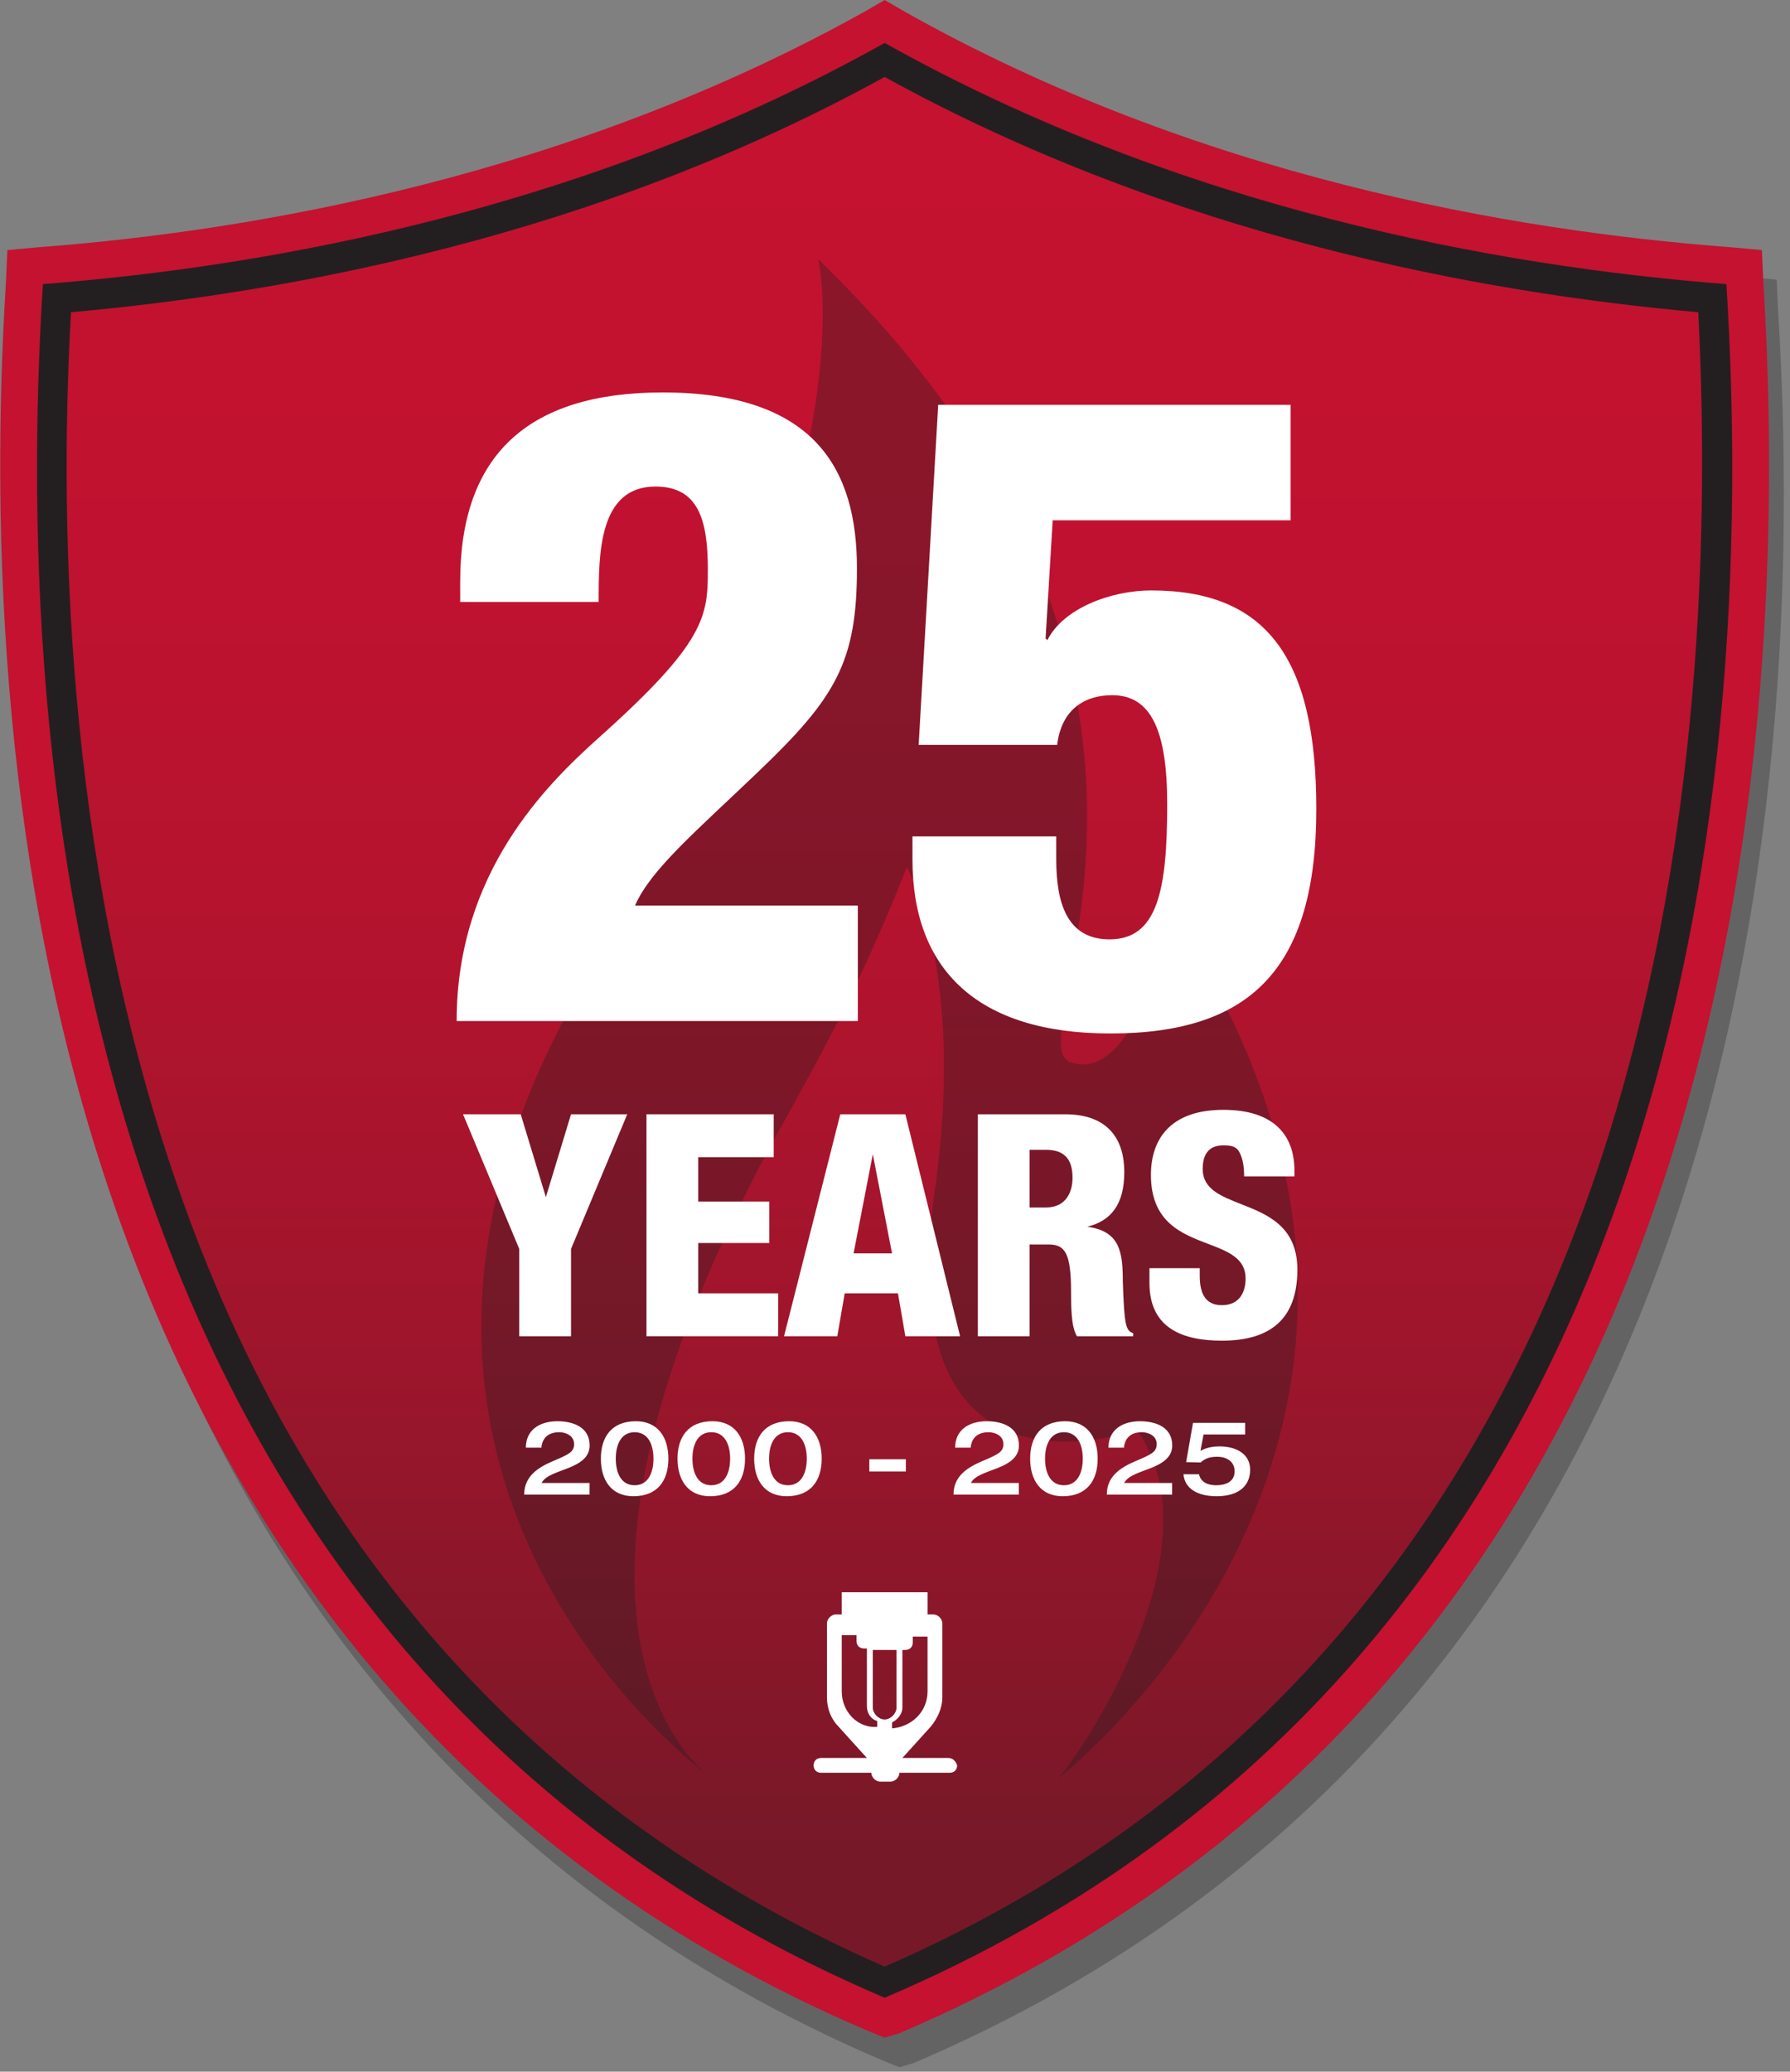 <svg viewBox="0 0 121 140" fill="none" xmlns="http://www.w3.org/2000/svg">
<rect x="0" y="0" width="121" height="140" fill="#808080" stroke="none"/>
<path opacity="0.3" d="M60.8 139.7L59.8 139.3C4.1 115.6 -0.7 55 1.4 21.1L1.5 18.9L3.7 18.7C18.2 17.6 39.6 13.9 59.6 2.7L60.8 2L62 2.7C82 14 103.4 17.6 117.9 18.7L120.1 18.9L120.2 21.1C122.3 55.1 117.5 115.6 61.8 139.4L60.8 139.7Z" fill="#231F20"/>
<path d="M59.8 137.7L58.8 137.3C3.1 113.6 -1.7 53 0.4 19.1L0.5 16.9L2.7 16.7C17.2 15.6 38.6 11.9 58.6 0.7L59.8 0L61 0.7C81 12 102.4 15.6 116.9 16.7L119.1 16.9L119.2 19.1C121.3 53.1 116.5 113.6 60.8 137.4L59.8 137.7ZM5.2 21.5C3.6 54.3 9 110 59.8 132.3C110.6 110 116 54.3 114.3 21.5C99.7 20.2 79.2 16.3 59.8 5.7C40.4 16.4 19.8 20.2 5.2 21.5Z" fill="#C41230"/>
<path d="M59.8 135C6.1 112.1 0.7 54.1 2.9 19.2C18.4 18 39.8 14.1 59.8 2.9C79.8 14.2 101.2 18.1 116.7 19.2C118.8 54.1 113.5 112.1 59.8 135Z" fill="url(#paint0_linear_1_44)"/>
<path d="M59.8 5.2C79.4 16 100.2 19.8 114.8 21.1C115.6 37 114.9 59.8 107.3 81C98.5 105.5 82.5 123 59.8 132.9C37 122.9 21 105.5 12.3 81C4.7 59.7 3.9 37 4.8 21.1C19.4 19.8 40.2 16 59.8 5.2ZM59.8 2.9C39.8 14.1 18.4 18 2.9 19.2C0.7 54.1 6.1 112.1 59.8 135C113.5 112.1 118.9 54.1 116.7 19.2C101.2 18 79.8 14.1 59.8 2.9Z" fill="#231F20"/>
<path opacity="0.35" d="M79.8 62.6C101.1 96.3 72.9 119.1 71.5 120.2C72.5 119.3 82.6 104.9 76.9 96.7C76.7 96.5 60 103 63.2 80.4C65.3 65.5 61.3 58.6 61.3 58.6C56.8 70 53.1 75.1 50.4 80.7C36.1 109.2 46.3 118.8 48 120.1C45.4 118.1 20.8 98.4 39.5 66.4C59.2 32.6 55.3 17.5 55.3 17.5C85.1 46.4 68.3 70.5 72.4 71.8C76.4 73.1 78.3 64.5 79.8 62.6ZM48.1 120.3L47.9 120.1C48.1 120.3 48.1 120.3 48.1 120.3Z" fill="#231F20"/>
<path d="M64.1 118.8H61L62.9 116.7C63.4 116.1 63.7 115.4 63.7 114.7V109.7C63.7 109.4 63.4 109.1 63.1 109.1H62.7V107.6H56.9V109.1H56.5C56.2 109.1 55.9 109.4 55.9 109.7V114.7C55.9 115.5 56.2 116.2 56.7 116.7L58.6 118.8H55.5C55.2 118.8 55 119 55 119.3C55 119.6 55.2 119.8 55.5 119.8H58.9C58.9 120.1 59.2 120.4 59.5 120.4H60.2C60.5 120.4 60.8 120.1 60.8 119.8H64.2C64.5 119.8 64.7 119.6 64.7 119.3C64.6 119 64.4 118.8 64.1 118.8ZM59 111.5H60.6V115.4C60.6 115.8 60.2 116.2 59.8 116.2C59.4 116.2 59 115.8 59 115.4V111.5ZM62.7 114.3C62.7 115.7 61.6 116.7 60.3 116.8V116.4C60.7 116.2 61 115.8 61 115.4V111.5H61.2C61.5 111.5 61.7 111.3 61.7 111V110.6H62.7V114.3ZM56.9 114.3V110.5H57.9V110.9C57.9 111.2 58.1 111.4 58.4 111.4H58.6V115.3C58.6 115.8 58.9 116.2 59.3 116.3V116.7C58 116.8 56.9 115.7 56.9 114.3Z" fill="white"/>
<path d="M39.852 101H35.435C35.435 99.768 36.359 99.173 37.381 98.739C38.41 98.298 38.809 98.137 38.809 97.591C38.809 96.989 38.2 96.786 37.808 96.786C37.045 96.786 36.653 97.192 36.597 97.829H35.547C35.547 96.632 36.478 96.044 37.682 96.044C38.802 96.044 39.859 96.478 39.859 97.682C39.859 98.494 39.18 98.9 38.431 99.201C37.682 99.502 36.87 99.705 36.611 100.216H39.852V101ZM45.181 98.571C45.181 100.034 44.467 101.112 42.815 101.112C41.331 101.112 40.617 100.034 40.617 98.571C40.617 97.122 41.331 96.044 42.983 96.044C44.467 96.044 45.181 97.122 45.181 98.571ZM44.173 98.571C44.173 97.64 43.823 96.786 42.899 96.786C41.975 96.786 41.625 97.64 41.625 98.571C41.625 99.516 41.975 100.37 42.899 100.37C43.823 100.37 44.173 99.516 44.173 98.571ZM50.363 98.571C50.363 100.034 49.649 101.112 47.997 101.112C46.513 101.112 45.799 100.034 45.799 98.571C45.799 97.122 46.513 96.044 48.165 96.044C49.649 96.044 50.363 97.122 50.363 98.571ZM49.355 98.571C49.355 97.64 49.005 96.786 48.081 96.786C47.157 96.786 46.807 97.64 46.807 98.571C46.807 99.516 47.157 100.37 48.081 100.37C49.005 100.37 49.355 99.516 49.355 98.571ZM55.544 98.571C55.544 100.034 54.83 101.112 53.178 101.112C51.694 101.112 50.98 100.034 50.98 98.571C50.98 97.122 51.694 96.044 53.346 96.044C54.83 96.044 55.544 97.122 55.544 98.571ZM54.536 98.571C54.536 97.64 54.186 96.786 53.262 96.786C52.338 96.786 51.988 97.64 51.988 98.571C51.988 99.516 52.338 100.37 53.262 100.37C54.186 100.37 54.536 99.516 54.536 98.571ZM58.763 99.439V98.613H61.234V99.439H58.763ZM68.871 101H64.454C64.454 99.768 65.378 99.173 66.4 98.739C67.429 98.298 67.828 98.137 67.828 97.591C67.828 96.989 67.219 96.786 66.827 96.786C66.064 96.786 65.672 97.192 65.616 97.829H64.566C64.566 96.632 65.497 96.044 66.701 96.044C67.821 96.044 68.878 96.478 68.878 97.682C68.878 98.494 68.199 98.9 67.45 99.201C66.701 99.502 65.889 99.705 65.63 100.216H68.871V101ZM74.2 98.571C74.2 100.034 73.486 101.112 71.834 101.112C70.35 101.112 69.636 100.034 69.636 98.571C69.636 97.122 70.35 96.044 72.002 96.044C73.486 96.044 74.2 97.122 74.2 98.571ZM73.192 98.571C73.192 97.64 72.842 96.786 71.918 96.786C70.994 96.786 70.644 97.64 70.644 98.571C70.644 99.516 70.994 100.37 71.918 100.37C72.842 100.37 73.192 99.516 73.192 98.571ZM79.234 101H74.817C74.817 99.768 75.741 99.173 76.763 98.739C77.792 98.298 78.191 98.137 78.191 97.591C78.191 96.989 77.582 96.786 77.19 96.786C76.427 96.786 76.035 97.192 75.979 97.829H74.929C74.929 96.632 75.86 96.044 77.064 96.044C78.184 96.044 79.241 96.478 79.241 97.682C79.241 98.494 78.562 98.9 77.813 99.201C77.064 99.502 76.252 99.705 75.993 100.216H79.234V101ZM80.181 98.809L80.643 96.156H84.171V96.94H81.357L81.147 98.046C81.609 97.787 82.099 97.745 82.435 97.745C83.569 97.745 84.507 98.256 84.507 99.32C84.507 100.377 83.772 101.112 82.239 101.112C80.937 101.112 80.083 100.587 79.999 99.628H81.049C81.189 100.216 81.714 100.37 82.218 100.37C82.827 100.37 83.457 100.146 83.457 99.432C83.457 98.746 82.897 98.445 82.274 98.445C81.707 98.445 81.42 98.599 81.161 98.83L80.181 98.809Z" fill="white"/>
<path d="M81.1 86.2V85.7H77.7V86.7C77.7 89.8 80 90.6 82.6 90.6C85.8 90.6 87.7 89.2 87.7 85.8C87.7 82.866 85.662 82.065 83.886 81.367C82.515 80.828 81.3 80.351 81.3 79C81.3 77.9 81.8 77.4 82.7 77.4C83.3 77.4 83.6 77.5 83.8 77.9C84 78.3 84.1 78.8 84.1 79.5H87.5V79.1C87.5 76.8 86.2 75 82.7 75C79.1 75 77.8 77 77.8 79.4C77.8 82.589 79.876 83.378 81.663 84.058C83.014 84.572 84.2 85.022 84.2 86.4C84.2 87.3 83.8 88.2 82.6 88.2C81.4 88.2 81.1 87.3 81.1 86.2Z" fill="white"/>
<path d="M35.1 84.4L31.3 75.3H35.2L36.9 80.9L38.6 75.3H42.4L38.6 84.4V90.3H35.1V84.4Z" fill="white"/>
<path d="M43.7 75.3H52.3V78.2H47.2V81.2H52V84H47.2V87.4H52.6V90.3H43.7V75.3Z" fill="white"/>
<path fill-rule="evenodd" clip-rule="evenodd" d="M61.2 75.3H56.8L53 90.3H56.6L57.1 87.4H60.7L61.2 90.3H64.9L61.2 75.3ZM57.7 84.7L59 78L60.3 84.7H57.7Z" fill="white"/>
<path fill-rule="evenodd" clip-rule="evenodd" d="M66.1 75.3H72C75 75.3 76 77.1 76 79.2C76 81.4 75.1 82.5 73.5 82.9C75.7 83.2 75.9 84.6 75.9 86.6C76 89.6 76.1 89.9 76.6 90.1V90.3H72.8C72.5 89.8 72.4 89 72.4 87.3C72.4 84.7 72 84.1 70.9 84.1H69.6V90.3H66.1V75.3ZM69.6 81.6H70.7C72.1 81.6 72.5 80.5 72.5 79.6C72.5 78.5 72.1 77.7 70.7 77.7H69.6V81.6Z" fill="white"/>
<path d="M40.468 40.68H31.108V39.3C31.108 30.78 35.668 26.52 44.788 26.52C55.108 26.52 57.928 31.74 57.928 38.4C57.928 44.76 56.488 47.16 51.208 52.2C47.068 56.16 43.948 58.8 42.928 61.2H57.988V69H30.868C30.868 58.98 36.928 53.04 40.468 49.86C47.728 43.38 47.848 41.64 47.848 38.46C47.848 35.1 47.188 32.88 44.308 32.88C40.468 32.88 40.468 37.44 40.468 40.68ZM61.68 56.52H71.4V58.08C71.4 60.9 72.06 63.48 75 63.48C78.24 63.48 78.9 60.18 78.9 54.36C78.9 49.38 77.82 46.98 75.18 46.98C73.38 46.98 71.76 47.88 71.46 50.34H62.1L63.42 27.36H87.24V35.16H71.16L70.68 43.14L70.8 43.26C71.88 41.1 75.12 39.9 77.82 39.9C85.56 39.9 88.98 44.4 88.98 54.66C88.98 65.46 84.54 69.84 75.06 69.84C66.06 69.84 61.68 65.52 61.68 58.08V56.52Z" fill="white"/>
<defs>
<linearGradient id="paint0_linear_1_44" x1="59.788" y1="10.884" x2="59.788" y2="124.772" gradientUnits="userSpaceOnUse">
<stop stop-color="#C41230"/>
<stop offset="0.229" stop-color="#C01230"/>
<stop offset="0.457" stop-color="#B4132E"/>
<stop offset="0.684" stop-color="#A0152C"/>
<stop offset="0.91" stop-color="#841729"/>
<stop offset="1" stop-color="#771828"/>
</linearGradient>
</defs>
</svg>
